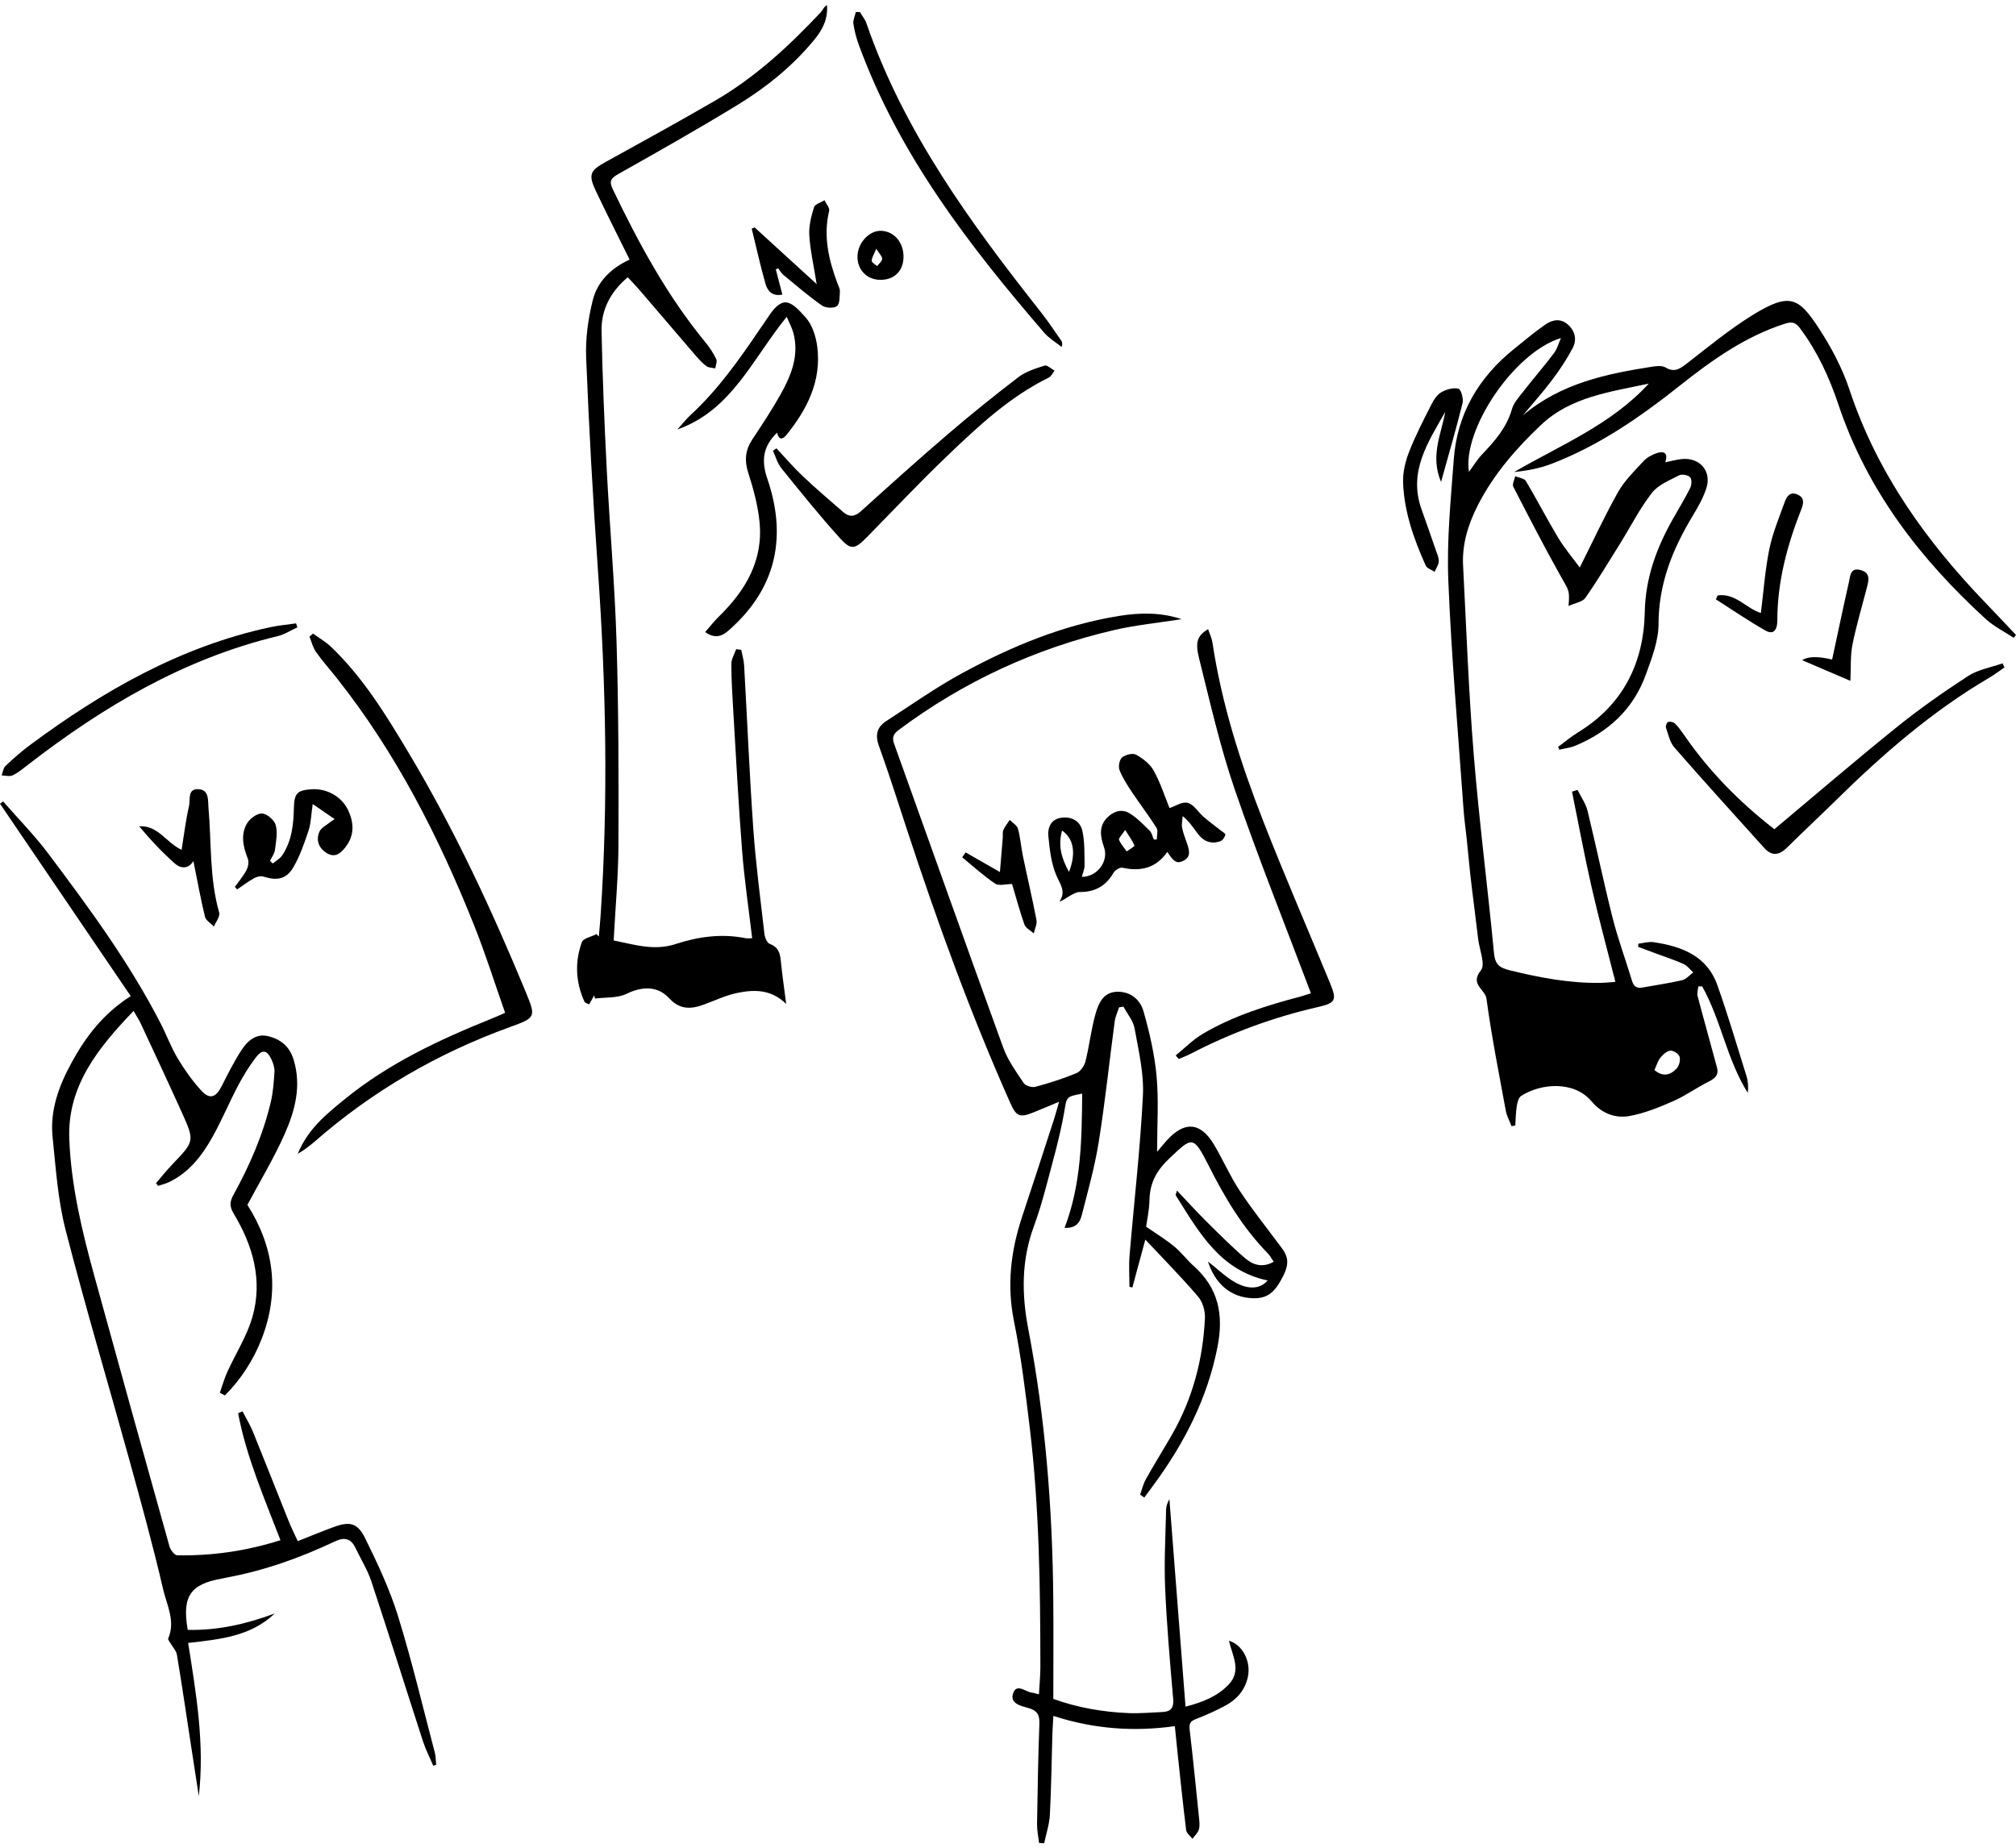 <svg width="253" height="232" viewBox="0 0 253 232" fill="none" xmlns="http://www.w3.org/2000/svg">
<path d="M191.122 52.13C195.886 48.109 201.575 46.923 207.365 46.02C207.906 45.936 208.59 45.869 209.011 46.121C210.194 46.828 210.906 46.233 211.798 45.541C214.45 43.483 217.061 41.332 219.907 39.568C224.628 36.638 225.736 37.356 228.265 41.217C229.832 43.611 231.212 46.233 232.112 48.939C235.561 59.33 241.718 67.927 249.21 75.704C250.483 77.025 251.736 78.365 253.001 79.697C252.905 79.818 252.81 79.938 252.712 80.059C251.534 79.277 250.23 78.632 249.199 77.69C240.955 70.156 234.302 61.506 230.713 50.778C229.58 47.391 228.108 44.2 225.98 41.315C225.458 40.606 225.071 40.286 224.07 40.606C219.032 42.209 214.84 45.204 210.774 48.431C205.826 52.359 200.655 55.94 194.708 58.217C193.236 58.78 191.666 59.086 190.026 59.24C195.886 55.845 202.225 53.279 206.914 48.148C202.116 49.194 197.148 49.772 193.362 53.361C190.236 56.327 187.424 59.557 185.45 63.443C184.247 65.812 183.473 68.291 183.611 70.969C184.02 78.887 184.306 86.816 184.948 94.715C185.624 103.034 186.695 111.322 187.491 119.633C187.631 121.082 188.184 121.475 189.538 121.806C193.273 122.717 197.007 123.426 200.863 123.362C201.502 123.35 202.141 123.28 202.725 123.241C201.698 119.178 200.624 115.242 199.719 111.263C198.819 107.315 198.087 103.331 197.282 99.363C197.512 99.29 197.745 99.218 197.975 99.142C198.404 100.017 199.004 100.849 199.231 101.775C200.327 106.253 201.253 110.775 202.385 115.244C203.058 117.903 204.02 120.485 204.813 123.112C205.032 123.838 205.43 124.079 206.151 123.945C207.8 123.639 209.465 123.412 211.094 123.031C211.61 122.91 212.031 122.394 212.496 122.058C212.098 121.696 211.759 121.211 211.29 120.998C210.191 120.499 209.033 120.132 207.898 119.708C207.127 119.422 206.356 119.131 205.584 118.842C205.593 118.71 205.598 118.581 205.607 118.449C206.243 118.376 206.902 118.166 207.516 118.256C211.027 118.78 214.209 119.952 215.519 123.642C216.853 127.405 217.986 131.243 219.175 135.059C219.379 135.713 219.427 136.414 219.34 137.168C216.719 133.018 215.995 128.05 213.62 123.81C213.458 123.81 213.295 123.807 213.132 123.805C213.096 124.211 212.945 124.649 213.043 125.022C213.833 128.03 214.683 131.022 215.485 134.025C215.718 134.9 215.249 135.348 214.47 135.738C212.947 136.498 211.545 137.518 209.995 138.203C208.229 138.979 206.395 139.728 204.513 140.073C202.722 140.404 201.014 139.753 199.758 138.259C197.495 135.567 193.304 136.004 190.903 137.549C190.575 137.76 190.424 138.371 190.351 138.822C190.222 139.624 190.219 140.446 190.163 141.262C190.006 141.292 189.849 141.323 189.692 141.351C189.445 140.701 189.092 140.07 188.969 139.397C188.108 134.723 187.18 130.052 186.546 125.344C186.389 124.186 184.413 123.547 185.848 121.794C186.445 121.068 185.663 119.209 185.503 117.866C185.338 116.475 185.161 115.087 184.993 113.7C184.827 112.357 184.654 111.016 184.505 109.67C184.354 108.28 184.233 106.883 184.087 105.493C183.947 104.147 183.754 102.807 183.658 101.458C182.988 91.919 182.139 82.389 181.757 72.839C181.555 67.789 182.071 62.7 182.444 57.642C182.865 51.936 185.565 47.38 189.987 43.813C191.29 42.762 192.575 41.677 193.951 40.726C194.829 40.121 195.861 39.913 196.789 40.76C197.7 41.59 197.902 42.672 197.364 43.69C196.632 45.078 195.751 46.407 194.806 47.663C193.646 49.205 192.353 50.646 191.117 52.13H191.122ZM195.892 42.428C189.947 44.251 183.518 53.98 184.345 59.226C184.923 58.452 185.408 57.65 186.039 56.986C187.615 55.326 189.087 53.644 189.743 51.35C189.975 50.54 190.629 49.828 191.17 49.135C192.432 47.52 193.777 45.967 195.014 44.332C195.426 43.788 195.606 43.068 195.892 42.428ZM207.623 134.3C208.641 135.186 209.616 134.981 210.418 134.103C210.73 133.764 210.906 133.063 210.78 132.634C210.673 132.278 210.015 131.841 209.639 131.871C209.193 131.908 208.705 132.345 208.388 132.732C208.057 133.136 207.909 133.691 207.626 134.3H207.623Z" fill="black"/>
<path d="M148.27 77.718C145.43 78.166 142.551 78.444 139.758 79.094C129.919 81.388 120.922 85.549 112.81 91.599C112.176 92.073 111.902 92.505 112.202 93.338C116.772 106.05 121.283 118.786 125.898 131.482C126.476 133.074 127.519 134.515 128.472 135.942C128.702 136.287 129.504 136.528 129.933 136.413C131.686 135.94 133.424 135.384 135.101 134.692C135.603 134.484 136.082 133.781 136.222 133.22C136.716 131.235 136.937 129.18 137.495 127.217C137.854 125.949 138.451 124.567 140.106 124.483C141.827 124.396 143.08 125.442 143.501 126.917C144.261 129.583 144.895 132.328 145.147 135.079C145.424 138.113 145.211 141.191 145.211 144.573C145.688 144.009 146.078 143.513 146.504 143.053C148.697 140.689 150.662 140.858 152.336 143.642C153.463 145.518 154.332 147.556 155.53 149.381C157.007 151.633 158.695 153.75 160.307 155.912C161.258 157.185 162.116 158.014 161.053 160.115C160.055 162.088 159.186 163.031 157.15 162.944C154.498 162.831 152.507 161.194 151.593 158.334C152.855 159.315 153.884 160.358 155.12 161.015C156.87 161.943 158.244 161.702 159.088 160.717C153.101 159.467 150.438 154.613 147.541 150.015C147.511 149.967 147.583 149.855 147.707 149.432C148.988 150.786 150.124 152.042 151.321 153.231C152.939 154.838 154.548 156.458 156.278 157.942C157.24 158.766 158.451 159.17 159.845 158.365C159.567 157.964 159.379 157.591 159.099 157.308C155.925 154.067 153.659 150.231 151.635 146.207C149.737 142.433 149.552 142.775 146.874 145.277C145.15 146.886 144.297 148.434 144.252 150.671C144.227 151.871 143.958 153.066 143.835 153.971C145.13 154.869 146.308 155.581 147.359 156.447C148.254 157.185 148.96 158.149 149.827 158.923C152.928 161.696 153.581 165.027 152.793 169.053C151.52 175.536 148.61 181.172 144.752 186.409C144.37 186.928 143.986 187.449 143.605 187.968C143.431 187.845 143.257 187.719 143.08 187.595C143.319 186.942 143.473 186.244 143.809 185.644C144.858 183.774 145.996 181.954 147.065 180.095C149.67 175.555 150.973 170.626 151.214 165.428C151.257 164.536 150.928 163.412 150.362 162.745C148.312 160.347 146.089 158.099 143.734 155.584C143.12 157.857 142.612 159.728 142.108 161.595C141.984 161.57 141.861 161.542 141.74 161.516C141.74 160.201 141.648 158.878 141.757 157.574C142.315 150.884 143.097 144.205 143.431 137.507C143.571 134.717 142.884 131.866 142.385 129.076C142.214 128.114 141.471 127.253 140.989 126.348C140.807 126.376 140.624 126.407 140.442 126.435C140.254 127.015 139.977 127.581 139.895 128.176C139.22 133.214 138.695 138.275 137.893 143.294C137.397 146.409 136.536 149.471 135.754 152.533C135.544 153.357 135.095 154.19 133.601 154.111C135.709 148.599 135.76 142.949 135.81 137.266C133.665 137.661 133.892 137.703 133.531 139.714C132.984 142.773 132.12 145.776 131.327 148.784C130.864 150.539 130.348 152.289 129.723 153.994C128.175 158.205 128.209 162.45 129.044 166.805C131.189 177.97 132.078 189.263 132.182 200.622C132.221 204.772 132.187 208.921 132.187 213.239C135.216 214.327 138.401 214.891 141.659 215.02C143.052 215.076 144.454 214.941 145.851 214.885C146.933 214.843 147.331 214.378 147.227 213.208C146.821 208.562 146.417 203.911 146.218 199.254C146.081 196.001 146.271 192.732 146.341 189.471C146.35 189.028 146.521 188.588 146.756 188.167C147.424 196.772 148.091 205.374 148.778 214.209C150.987 213.64 152.759 212.908 154.153 211.478C155.88 209.706 154.646 207.808 154.231 205.941C155.928 206.418 157.021 208.54 156.606 210.466C156.259 212.079 155.277 213.251 153.881 214.022C152.661 214.695 151.377 215.266 150.076 215.766C149.361 216.04 149.21 216.366 149.297 217.103C149.728 220.762 150.093 224.43 150.466 228.094C150.516 228.602 150.592 229.151 150.455 229.622C150.326 230.057 149.927 230.41 149.647 230.797C149.375 230.435 148.907 230.099 148.859 229.709C148.45 226.423 148.113 223.129 147.76 219.837C147.651 218.822 147.555 217.807 147.438 216.657C142.284 217.375 137.271 217.022 132.193 215.37C132.143 216.298 132.087 217.019 132.067 217.742C131.966 221.099 131.932 224.46 131.753 227.814C131.688 229.003 131.285 230.175 131.038 231.355C130.825 231.341 130.609 231.327 130.396 231.313C130.309 230.531 130.135 229.748 130.146 228.969C130.211 224.772 130.281 220.571 130.438 216.377C130.48 215.264 130.183 214.694 129.07 214.383C128.144 214.125 126.678 213.834 127.152 212.507C127.609 211.232 128.73 212.393 129.557 212.463C129.785 212.482 130.003 212.569 130.382 212.665C130.449 211.448 130.564 210.312 130.564 209.174C130.553 199.186 130.427 189.199 129.238 179.268C128.699 174.779 128.15 170.276 127.253 165.848C126.327 161.289 126.855 156.963 128.296 152.642C129.653 148.577 130.968 144.497 132.294 140.42C132.493 139.806 132.653 139.181 132.908 138.286C131.702 138.788 130.704 139.217 129.698 139.621C127.97 140.314 127.544 140.14 126.787 138.441C121.838 127.315 117.68 115.889 113.887 104.329C112.712 100.746 111.573 97.148 110.295 93.601C109.793 92.208 110.082 91.235 111.245 90.486C114.377 88.468 117.431 86.3 120.694 84.522C126.897 81.141 133.396 78.444 140.434 77.308C143.066 76.882 145.716 76.848 148.29 77.718H148.27Z" fill="black"/>
<path d="M0.39 100.589C2.282 102.759 4.318 104.823 6.042 107.116C11.168 113.941 16.237 120.816 20.154 128.445C20.9 129.895 21.466 131.445 22.299 132.839C23.151 134.263 24.133 135.646 25.246 136.871C26.303 138.032 27.088 137.765 27.797 136.369C28.574 134.835 29.345 133.285 30.279 131.843C31.027 130.683 32.104 129.679 33.641 130.052C35.177 130.425 36.332 131.305 36.846 132.993C37.861 136.313 37.019 139.42 35.71 142.366C34.353 145.42 32.606 148.299 31.047 151.229C34.409 156.515 35.116 162.159 32.844 168.027C31.815 170.691 30.248 173.114 28.229 175.146C28.016 175.037 27.8 174.928 27.587 174.815C27.896 173.946 28.142 173.049 28.521 172.214C29.57 169.895 30.997 167.691 31.684 165.277C32.993 160.67 31.731 156.304 29.323 152.323C28.723 151.333 28.885 150.722 29.314 149.942C31.347 146.25 33.016 142.408 33.988 138.301C34.274 137.09 34.358 135.819 34.443 134.572C34.476 134.087 34.325 133.551 34.123 133.097C33.52 131.743 32.917 131.636 32.042 132.808C31.238 133.885 30.517 135.043 29.889 136.237C28.762 138.382 27.826 140.628 26.645 142.742C25.336 145.083 23.701 147.186 21.183 148.386C20.757 148.588 20.283 148.692 19.832 148.841C19.748 148.726 19.666 148.611 19.582 148.498C20.264 147.711 20.911 146.892 21.632 146.14C24.408 143.238 24.444 143.233 22.821 139.635C21.136 135.898 19.394 132.183 17.662 128.465C17.434 127.977 17.126 127.523 16.762 126.886C12.323 131.524 8.448 136.282 8.695 142.93C8.913 148.762 10.273 154.454 11.818 160.073C14.939 171.431 18.096 182.778 21.276 194.12C21.399 194.557 21.912 195.208 22.251 195.214C26.6 195.289 30.862 194.686 35.197 193.318C33.164 188.016 30.921 182.882 29.884 177.384C30.066 177.303 30.248 177.221 30.43 177.14C30.876 178.001 31.389 178.836 31.754 179.731C33.262 183.443 34.72 187.175 36.215 190.893C36.543 191.712 36.941 192.502 37.364 193.436C38.876 192.839 40.317 192.241 41.78 191.698C43.864 190.924 44.853 191.095 45.835 193.091C47.394 196.257 48.913 199.492 49.954 202.851C51.7 208.498 53.063 214.263 54.569 219.983C54.698 220.468 54.684 220.989 54.737 221.494C54.616 221.539 54.493 221.584 54.373 221.632C53.938 220.605 53.422 219.607 53.08 218.55C50.907 211.863 48.81 205.15 46.6 198.474C46.121 197.028 45.285 195.701 44.623 194.311C44.051 193.105 43.25 192.892 42.027 193.47C37.673 195.53 33.158 197.14 28.403 198.015C28.221 198.048 28.039 198.099 27.856 198.132C23.875 198.831 22.829 200.353 23.558 204.573C27.329 204.654 30.935 203.844 34.482 202.512C31.468 205.403 27.568 205.762 23.611 206.213C24.635 212.634 25.695 218.959 24.949 225.439C24.621 223.3 24.29 221.161 23.962 219.021C23.384 215.242 22.829 211.459 22.201 207.691C22.114 207.178 21.663 206.726 21.388 206.241C21.279 206.048 21.051 205.787 21.108 205.658C22.052 203.479 20.931 201.461 20.471 199.473C19.204 193.997 17.704 188.574 16.209 183.154C13.557 173.543 10.697 163.987 8.221 154.33C7.256 150.568 7.004 146.609 6.6 142.72C6.25 139.352 7.397 136.274 8.986 133.369C10.75 130.147 12.917 127.254 16.405 125.025C10.913 116.941 5.456 108.908 0 100.878C0.129 100.785 0.258 100.69 0.387 100.597L0.39 100.589Z" fill="black"/>
<path d="M98.653 125.997C96.71 124.116 94.581 124.203 92.493 124.635C91.049 124.932 89.68 125.602 88.281 126.109C86.686 126.687 85.306 126.732 83.977 125.293C82.486 123.681 80.54 123.813 78.605 124.747C77.461 125.299 75.986 125.159 74.66 125.333C74.629 125.198 74.598 125.064 74.57 124.929C74.374 125.279 74.18 125.633 73.939 126.062C73.707 125.936 73.418 125.882 73.348 125.728C72.235 123.283 72.117 120.748 73.022 118.253C73.202 117.76 74.225 117.574 74.859 117.246C74.957 117.347 75.052 117.451 75.151 117.552C75.224 116.688 75.313 115.828 75.369 114.964C76.351 100.415 76.053 85.88 75.024 71.344C74.402 62.551 73.917 53.75 73.561 44.943C73.463 42.523 73.802 40.011 74.396 37.656C74.996 35.273 76.785 33.596 79.014 32.587C77.562 29.643 76.129 26.822 74.775 23.965C73.796 21.898 74.054 21.402 76.028 20.317C80.601 17.799 85.172 15.278 89.689 12.665C94.744 9.741 98.986 5.807 102.968 1.579C103.248 1.282 103.383 0.844 103.781 0.645C103.929 2.47 103.161 3.811 102.155 5.033C99.452 8.308 96.18 10.955 92.588 13.15C87.659 16.162 82.626 19.01 77.593 21.845C76.656 22.372 76.421 22.748 76.897 23.743C80.153 30.529 83.714 37.123 88.528 42.964C89.058 43.606 89.523 44.321 89.885 45.067C90.031 45.367 89.815 45.84 89.764 46.236C89.389 46.152 88.937 46.171 88.657 45.961C88.138 45.577 87.692 45.083 87.266 44.59C84.925 41.87 82.6 39.134 80.262 36.408C79.808 35.878 79.317 35.382 78.779 34.799C76.595 36.647 75.437 38.898 75.493 41.576C75.61 47.355 75.849 53.136 76.143 58.909C76.513 66.129 77.153 73.338 77.374 80.561C77.635 89.045 77.643 97.538 77.612 106.025C77.598 109.979 77.228 113.929 77.012 118.037C79.536 118.547 82.079 119.377 84.757 118.5C87.636 117.555 90.561 117.154 93.575 117.757C93.835 117.81 94.116 117.762 94.394 117.762C93.959 114.061 93.418 110.433 93.132 106.785C92.675 100.976 92.377 95.155 92.03 89.34C91.909 87.338 91.783 85.333 91.78 83.331C91.78 82.714 92.173 82.097 92.386 81.48C92.599 81.508 92.809 81.534 93.022 81.562C93.146 82.209 93.348 82.851 93.384 83.502C93.774 90.346 94.054 97.199 94.537 104.035C94.848 108.451 95.431 112.847 95.938 117.249C95.989 117.692 96.272 118.354 96.606 118.474C97.626 118.845 97.879 119.548 97.977 120.502C98.156 122.285 98.414 124.06 98.661 126.006L98.653 125.997Z" fill="black"/>
<path d="M37.367 144.811C38.654 141.693 40.925 139.876 43.152 138.051C48.737 133.475 55.191 130.461 61.831 127.8C62.299 127.612 62.759 127.396 63.39 127.121C62.092 123.432 60.937 119.744 59.509 116.167C55.088 105.089 49.718 94.524 42.271 85.12C41.402 84.023 40.463 82.977 39.658 81.836C39.263 81.278 39.103 80.555 38.836 79.904C38.982 79.778 39.128 79.652 39.277 79.526C40.025 80.067 40.85 80.53 41.514 81.16C45.543 85.002 48.423 89.704 51.249 94.431C57.003 104.051 61.716 114.187 65.989 124.533C67.287 127.679 67.223 127.741 64.015 128.902C54.928 132.191 46.71 136.952 39.436 143.331C39.052 143.667 38.635 143.967 38.222 144.275C38.04 144.41 37.841 144.519 37.37 144.817L37.367 144.811Z" fill="black"/>
<path d="M198.252 71.235C199.91 67.935 201.365 64.769 203.069 61.747C203.88 60.311 205.125 59.108 206.257 57.877C206.678 57.42 207.309 57.084 207.906 56.879C208.831 56.565 209.373 56.854 208.983 58.026C209.681 57.886 210.343 57.698 211.016 57.622C213.298 57.364 214.849 59.131 214.136 61.295C213.749 62.473 213.124 63.595 212.476 64.663C209.922 68.874 208.142 73.251 208.139 78.335C208.139 80.446 207.289 82.613 206.552 84.657C204.993 88.986 201.869 91.872 197.661 93.61C197.044 93.865 196.351 93.938 195.693 94.095L195.53 93.75C196.368 93.133 197.17 92.452 198.053 91.911C203.703 88.457 206.288 83.194 206.414 76.812C206.501 72.519 207.884 68.796 209.917 65.182C210.648 63.881 211.433 62.611 212.101 61.276C212.294 60.889 212.342 60.163 212.109 59.907C211.848 59.621 211.08 59.476 210.732 59.655C209.521 60.286 208.097 60.85 207.306 61.867C205.775 63.839 204.631 66.11 203.305 68.243C201.883 70.529 200.496 72.836 198.956 75.04C198.6 75.55 197.686 75.674 196.845 76.058C197.01 74.047 196.873 74.123 195.928 72.438C193.834 68.706 191.868 64.898 189.914 61.091C189.751 60.774 190.06 60.216 190.149 59.773C190.606 59.966 191.285 60.031 191.49 60.373C192.894 62.728 194.148 65.179 195.564 67.526C196.363 68.852 197.383 70.043 198.255 71.232L198.252 71.235Z" fill="black"/>
<path d="M98.733 39.762C94.443 45.022 91.835 51.49 85.011 53.904C85.574 53.282 86.096 52.609 86.713 52.04C90.139 48.88 92.786 45.1 95.382 41.276C95.696 40.813 96.027 40.362 96.33 39.891C98.242 36.91 99.243 37.76 101.108 39.846C101.94 40.777 102.403 42.252 102.566 43.539C103.101 47.803 101.307 51.353 98.713 54.572C98.186 55.228 97.729 55.211 97.516 54.303C95.797 55.99 95.489 57.718 96.299 60.093C98.688 67.08 97.575 73.439 91.981 78.637C91.103 79.453 90.133 80.499 88.493 79.333C89.093 78.651 89.618 77.97 90.226 77.376C93.574 74.106 95.814 70.321 95.315 65.47C95.102 63.404 94.549 61.346 93.907 59.364C93.403 57.799 93.526 56.49 94.418 55.144C95.654 53.279 96.896 51.412 97.984 49.458C99.291 47.114 100.295 44.641 99.585 41.856C99.423 41.214 99.086 40.614 98.73 39.756L98.733 39.762Z" fill="black"/>
<path d="M145.173 105.361C145.173 104.87 145.361 104.259 145.139 103.906C144.175 102.372 143.062 100.933 142.058 99.425C141.469 98.542 140.877 97.633 140.496 96.655C140.322 96.212 140.479 95.348 140.816 95.07C141.236 94.723 142.153 94.493 142.571 94.723C143.426 95.2 144.326 95.889 144.786 96.725C145.627 98.247 146.163 99.938 146.771 101.427C147.433 101.211 148.347 100.589 149.056 100.771C149.819 100.967 150.368 101.94 151.05 102.529C151.72 103.109 152.438 103.631 153.133 104.183C153.369 104.371 153.814 104.632 153.781 104.758C153.699 105.069 153.45 105.47 153.172 105.574C152.028 106 151.055 105.616 150.338 104.671C149.782 103.942 149.3 103.154 148.425 102.433C148.392 102.921 148.263 103.429 148.35 103.894C148.476 104.576 148.762 105.226 148.978 105.891C149.241 106.712 149.522 107.551 148.476 108.058C147.716 108.425 147.315 108.195 146.491 106.928C145.089 108.95 143.168 109.421 140.866 108.913C140.541 108.84 139.93 109.216 139.739 109.55C138.783 111.221 137.389 111.978 135.483 111.961C135.082 111.958 134.658 112.222 134.283 112.429C133.865 112.659 133.492 112.968 132.948 113.186C133.823 111.888 133.06 111.019 132.575 109.895C131.916 108.369 131.728 106.6 131.563 104.915C131.462 103.875 131.894 102.834 133.167 102.641C134.44 102.447 135.533 103.034 135.811 104.206C136.147 105.61 136.08 107.122 136.111 108.588C136.122 109.07 135.892 109.561 135.769 110.06C137.72 110.057 139.159 108.083 138.556 106.356C138.11 105.083 137.858 103.774 138.901 102.672C139.658 101.873 140.718 101.477 141.696 102.049C142.663 102.613 143.468 103.474 144.281 104.267C144.553 104.534 144.632 104.996 144.8 105.369C144.926 105.369 145.049 105.369 145.176 105.366L145.173 105.361ZM133.284 104.245C132.755 106.165 133.214 107.733 134.156 109.44C135.059 107.113 134.757 105.257 133.284 104.245ZM141.205 104.169C140.785 104.814 140.359 105.206 140.434 105.403C140.642 105.936 141.062 106.381 141.396 106.864C141.738 106.614 142.408 106.233 142.369 106.132C142.136 105.543 141.738 105.021 141.203 104.166L141.205 104.169Z" fill="black"/>
<path d="M147.544 132.471C148.677 131.554 149.717 130.48 150.959 129.751C154.764 127.511 158.947 126.205 163.192 125.083C163.543 124.99 163.882 124.87 164.516 124.671C161.286 116.097 157.907 107.688 154.969 99.128C153.115 93.73 151.853 88.123 150.466 82.574C149.947 80.504 150.331 79.75 151.61 78.96C151.803 79.546 152.072 80.078 152.156 80.642C153.32 88.383 155.692 95.788 158.524 103.042C161.182 109.85 164.095 116.556 166.882 123.311C167.805 125.548 167.653 125.882 165.382 126.401C159.814 127.677 154.498 129.628 149.428 132.261C148.946 132.513 148.43 132.701 147.931 132.92C147.802 132.771 147.673 132.62 147.544 132.471Z" fill="black"/>
<path d="M222.676 104.079C227.79 99.798 232.84 95.455 238.024 91.277C240.884 88.972 243.907 86.847 246.991 84.848C248.25 84.032 249.865 83.771 251.318 83.258C251.396 83.429 251.475 83.603 251.553 83.774C250.925 84.2 250.322 84.665 249.669 85.049C242.497 89.261 236.278 94.658 230.384 100.465C228.357 102.461 226.273 104.396 224.252 106.398C223.268 107.374 222.348 107.48 221.398 106.426C217.629 102.24 213.838 98.071 210.134 93.828C209.562 93.172 209.363 92.171 209.066 91.305C209.002 91.114 209.201 90.643 209.355 90.607C209.613 90.542 210.019 90.632 210.207 90.817C210.634 91.238 210.99 91.74 211.334 92.236C214.43 96.725 218.182 100.591 222.682 104.082L222.676 104.079Z" fill="black"/>
<path d="M97.436 56.268C98.533 57.434 99.573 58.66 100.734 59.756C102.385 61.315 104.113 62.792 105.829 64.278C106.563 64.915 107.247 64.884 108.024 64.183C111.621 60.934 115.224 57.689 118.906 54.535C121.805 52.051 124.78 49.648 127.816 47.332C128.747 46.623 129.964 46.247 131.103 45.888C131.417 45.79 131.924 46.297 132.345 46.527C132.103 46.822 131.924 47.242 131.613 47.396C126.675 49.816 122.727 53.534 118.824 57.272C115.392 60.558 112.129 64.023 108.798 67.416C107.295 68.947 106.81 69.101 105.402 67.542C102.848 64.716 100.456 61.738 98.062 58.772C97.566 58.158 97.347 57.319 97.002 56.582C97.148 56.478 97.291 56.374 97.436 56.271V56.268Z" fill="black"/>
<path d="M107.911 1.511C108.189 1.979 108.556 2.414 108.73 2.919C113.451 16.588 121.835 28.039 130.662 39.223C131.553 40.353 132.347 41.564 133.177 42.745C133.297 42.916 133.362 43.129 133.233 43.552C132.501 42.966 131.66 42.476 131.057 41.778C121.622 30.831 112.846 19.453 107.796 5.681C107.476 4.811 107.233 3.9 107.098 2.989C107.031 2.521 107.289 2.008 107.401 1.514C107.569 1.514 107.737 1.514 107.905 1.514L107.911 1.511Z" fill="black"/>
<path d="M41.996 102.812C41.166 102.24 40.336 101.671 39.245 100.917C39.035 102.353 39.026 103.345 38.726 104.24C38.199 105.813 37.65 107.419 36.822 108.844C35.934 110.369 34.764 110.562 33.068 110.027C32.723 109.917 32.224 110.038 31.89 110.223C31.15 110.635 30.472 111.154 29.765 111.631L29.471 111.325C29.964 110.632 30.525 109.973 30.923 109.228C31.139 108.827 31.26 108.204 31.105 107.803C30.528 106.312 30.163 104.789 30.993 103.359C31.349 102.745 32.269 102.069 32.894 102.106C33.517 102.142 34.436 102.939 34.605 103.569C34.86 104.531 34.641 105.644 34.506 106.679C34.445 107.15 34.105 107.585 33.892 108.039C34.005 108.151 34.117 108.266 34.229 108.378C34.619 108.056 35.109 107.798 35.384 107.397C36.626 105.588 36.834 103.502 36.884 101.382C36.929 99.568 37.305 99.187 39.082 99.064C40.989 98.932 42.859 99.953 43.681 101.674C44.432 103.247 44.494 104.854 43.381 106.295C42.812 107.032 42.099 107.742 41.009 107.074C39.98 106.446 39.649 105.456 40.069 104.427C40.296 103.872 41.051 103.53 41.567 103.093L41.993 102.812H41.996Z" fill="black"/>
<path d="M37.322 78.741C36.5 79.117 35.715 79.635 34.851 79.843C23.1 82.672 12.987 88.661 3.543 95.965C2.918 96.447 2.299 96.972 1.598 97.314C1.219 97.499 0.675 97.333 0.204 97.328C0.358 96.924 0.403 96.408 0.686 96.142C1.665 95.213 2.683 94.311 3.765 93.509C12.9 86.743 22.618 81.158 33.879 78.73C34.955 78.497 36.063 78.401 37.156 78.242C37.209 78.407 37.266 78.575 37.319 78.741H37.322Z" fill="black"/>
<path d="M180.842 60.476C179.457 57.199 180.881 54.487 181.372 51.694C179.221 55.497 176.687 59.2 178.411 63.973C179.011 65.638 179.591 67.309 180.166 68.983C180.332 69.465 180.578 69.967 180.562 70.45C180.545 70.895 180.225 71.33 180.04 71.77C179.659 71.515 179.087 71.347 178.927 70.991C177.427 67.662 176.21 64.222 176.081 60.541C176.036 59.245 176.384 57.863 176.863 56.641C177.66 54.611 178.675 52.665 179.664 50.713C179.953 50.144 180.363 49.519 180.89 49.224C181.515 48.874 182.379 48.627 183.032 48.784C183.346 48.86 183.685 50.029 183.548 50.59C182.76 53.781 181.829 56.938 180.848 60.476H180.842Z" fill="black"/>
<path d="M97.364 33.826C97.63 34.844 97.894 35.861 98.186 36.975C96.837 37.241 96.299 36.447 96.049 35.57C95.41 33.299 94.9 30.994 94.336 28.7C94.457 28.647 94.577 28.594 94.698 28.541C97.232 30.857 99.764 33.173 102.49 35.662C102.125 33.38 101.688 31.471 101.564 29.542C101.491 28.372 101.808 27.144 102.156 26.006C102.274 25.619 103.017 25.423 103.474 25.137C103.681 25.585 104.144 26.093 104.054 26.469C103.291 29.668 104.006 32.665 105.122 35.629C105.237 35.934 105.422 36.254 105.403 36.557C105.358 37.207 105.414 38.121 105.033 38.419C104.643 38.724 103.608 38.668 103.151 38.346C101.48 37.174 99.924 35.833 98.343 34.532C98.062 34.303 97.88 33.955 97.65 33.66C97.555 33.714 97.457 33.77 97.361 33.823L97.364 33.826Z" fill="black"/>
<path d="M24.268 108.078C23.676 109.051 22.729 109.079 21.952 108.392C20.34 106.962 18.854 105.389 17.466 103.71C19.846 103.57 20.808 105.729 22.788 106.668C23.099 104.753 23.315 102.93 23.724 101.15C23.901 100.376 23.488 98.949 24.941 99.058C26.273 99.159 26.082 100.457 26.163 101.377C26.55 105.771 26.27 110.229 27.509 114.55C27.647 115.029 27.083 115.708 26.848 116.294C26.461 115.887 25.838 115.539 25.723 115.065C25.168 112.769 24.747 110.439 24.271 108.075L24.268 108.078Z" fill="black"/>
<path d="M215.555 74.737C217.784 74.398 219.172 76.394 220.983 76.938C221.322 74.255 221.507 71.563 222.04 68.942C222.455 66.912 223.274 64.957 223.978 62.992C224.216 62.328 224.636 61.68 225.545 62.056C226.498 62.448 226.347 63.191 226.055 63.931C224.283 68.42 223.049 73.019 223.047 77.895C223.047 78.775 222.741 79.81 221.558 79.142C219.43 77.937 217.405 76.543 215.339 75.228C215.412 75.066 215.482 74.903 215.555 74.737Z" fill="black"/>
<path d="M127.014 110.957C126.232 110.957 125.36 111.227 124.886 110.907C123.425 109.928 122.118 108.723 120.75 107.607C120.896 107.402 121.039 107.197 121.185 106.993C122.55 107.772 123.913 108.554 125.486 109.454C125.612 107.946 125.73 106.538 125.845 105.131C125.87 104.806 125.797 104.441 125.92 104.164C126.119 103.718 126.447 103.328 126.719 102.913C127.076 103.278 127.633 103.589 127.751 104.021C128.057 105.134 128.135 106.311 128.371 107.447C128.926 110.125 129.56 112.785 130.073 115.472C130.171 115.993 129.857 116.593 129.734 117.157C129.33 116.787 128.719 116.492 128.559 116.038C127.931 114.249 127.446 112.413 127.014 110.96V110.957Z" fill="black"/>
<path d="M226.159 82.863C226.901 82.38 228.156 82.354 229.925 82.784C230.623 79.534 231.304 76.276 232.039 73.032C232.21 72.281 232.204 71.176 233.533 71.56C234.764 71.916 234.517 72.836 234.293 73.722C233.679 76.114 232.964 78.483 232.479 80.897C232.201 82.282 232.3 83.74 232.216 85.456C230.11 84.556 228.273 83.768 226.159 82.863Z" fill="black"/>
<path d="M110.44 35.124C108.769 35.102 107.563 33.832 107.611 32.144C107.658 30.467 109.08 28.936 110.552 28.97C112.209 29.009 113.434 30.45 113.387 32.306C113.342 34.05 112.195 35.15 110.44 35.124ZM109.969 31.224C109.666 31.967 109.397 32.354 109.397 32.738C109.397 32.96 109.837 33.181 110.078 33.4C110.302 33.1 110.684 32.808 110.706 32.494C110.726 32.194 110.367 31.872 109.972 31.221L109.969 31.224Z" fill="black"/>
</svg>
